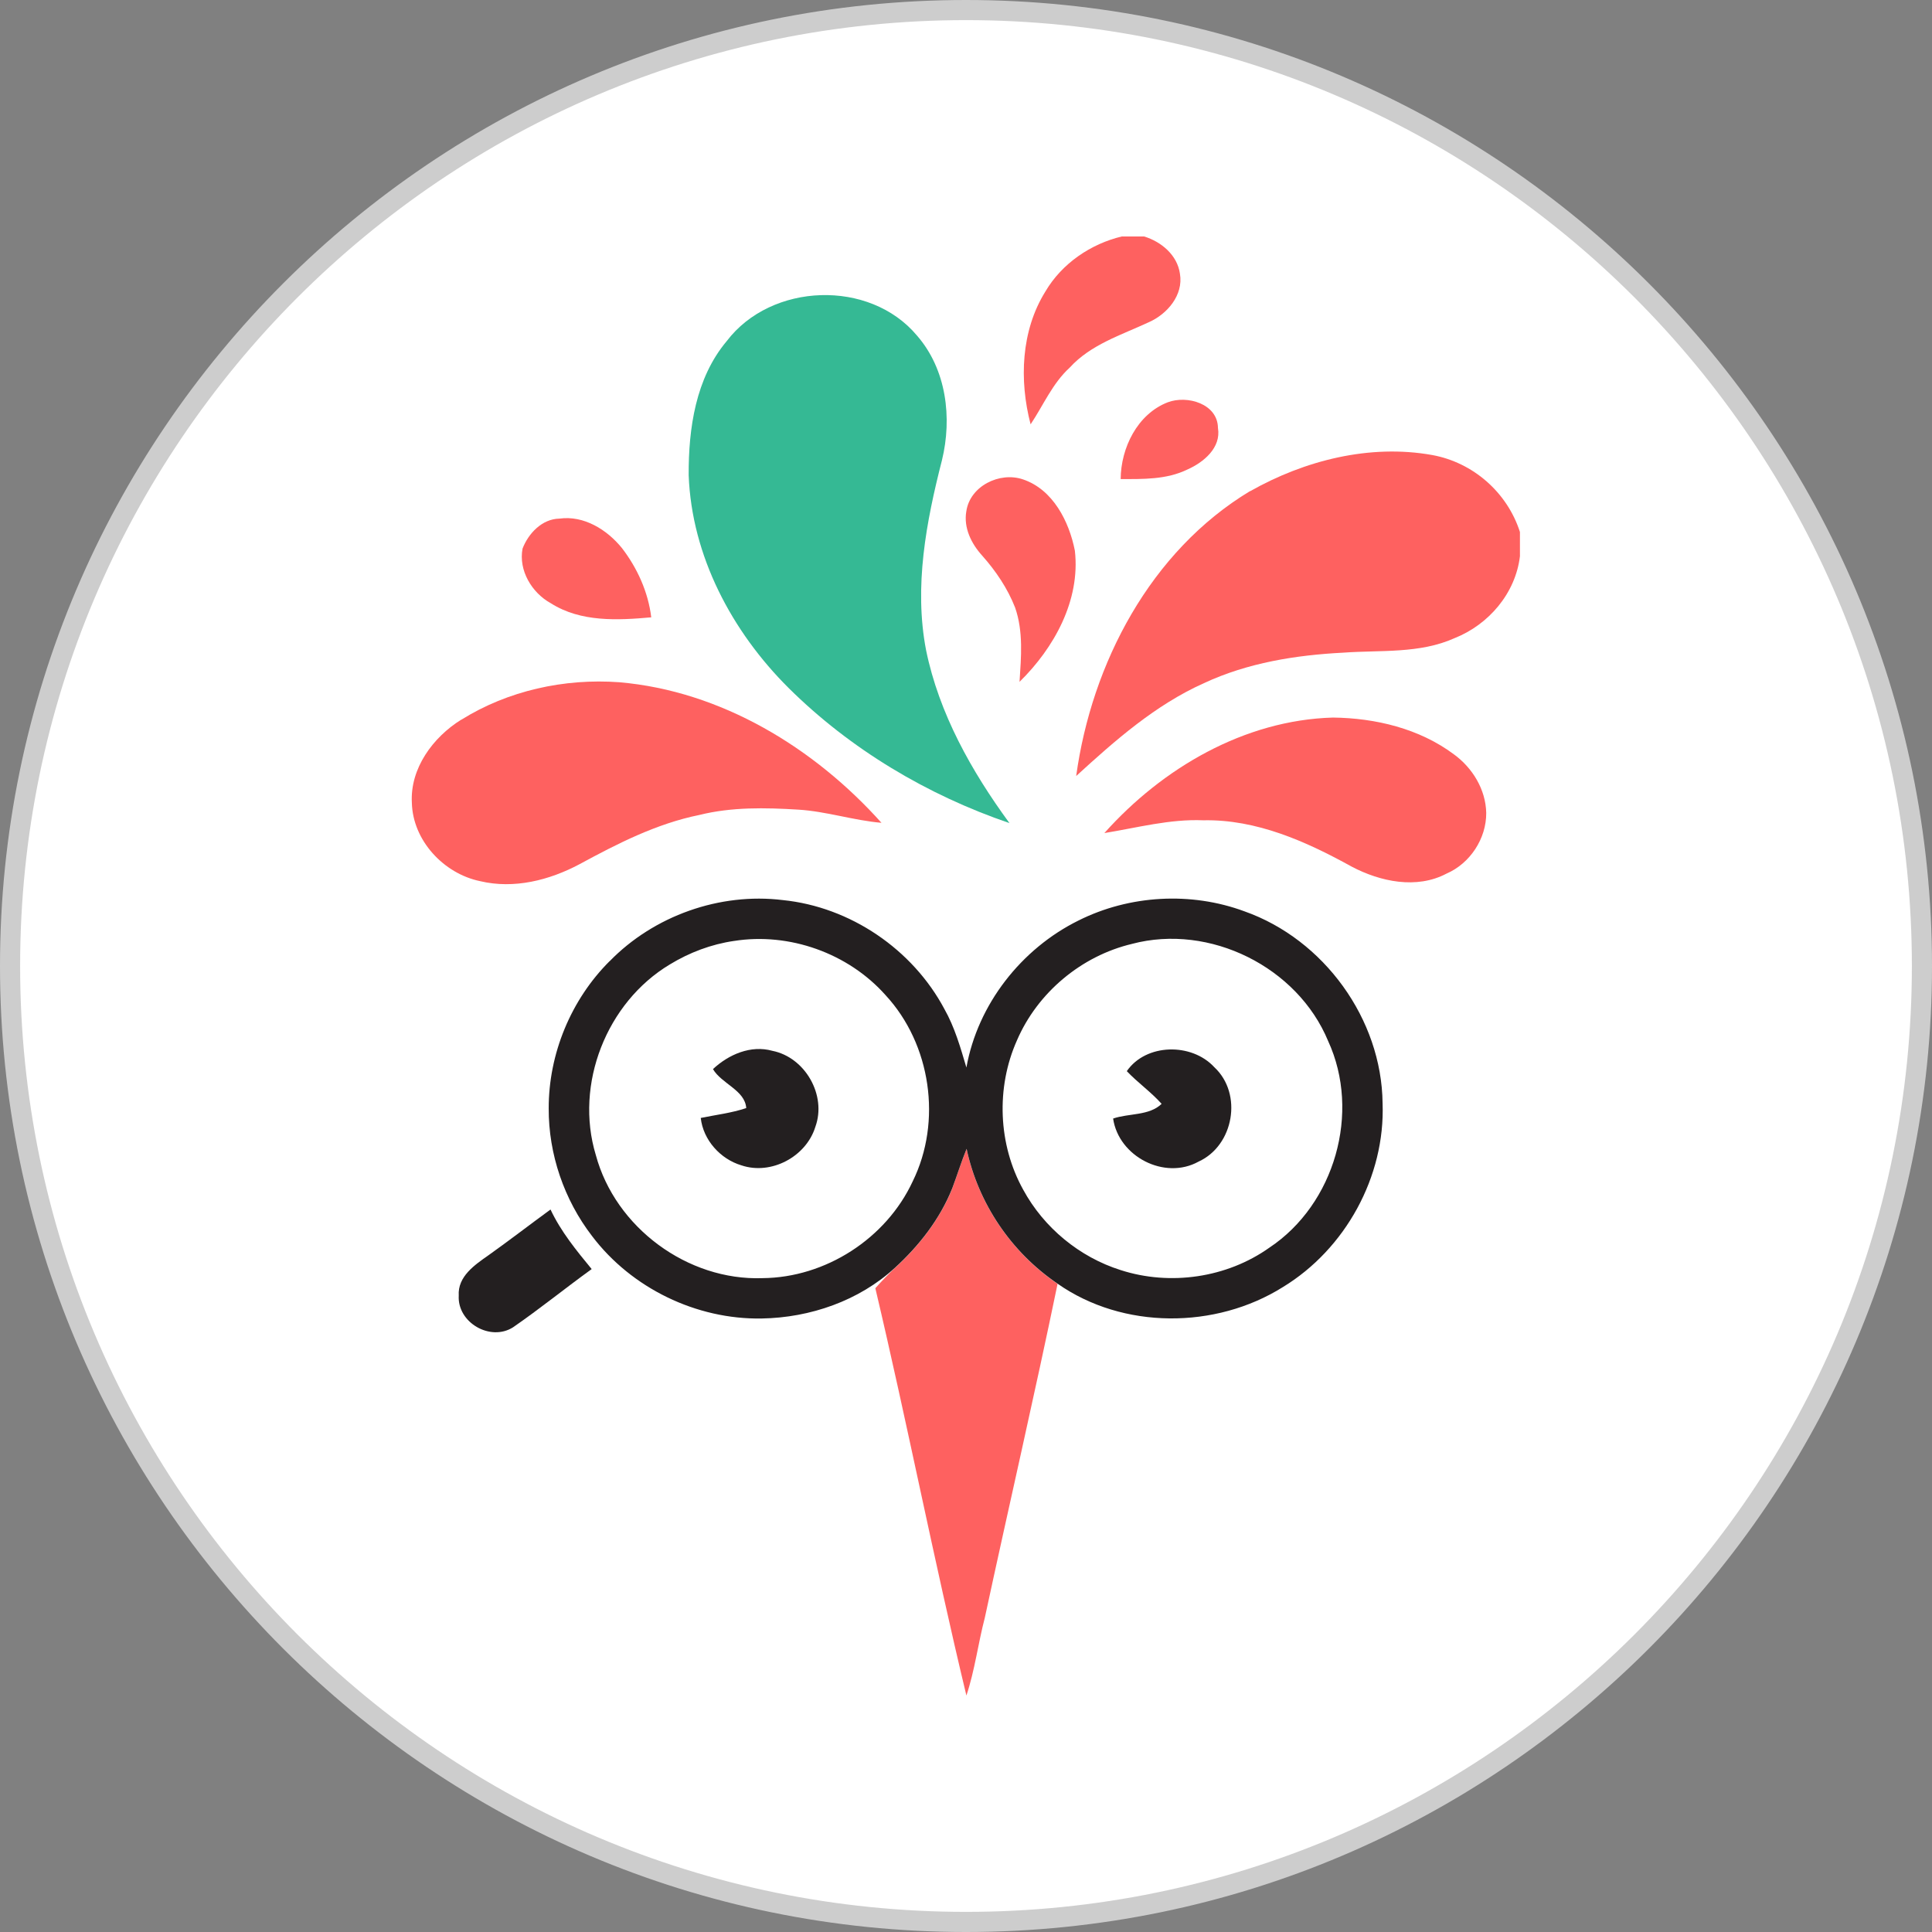 <?xml version="1.0" encoding="UTF-8"?>
<svg id="Layer_1" data-name="Layer 1" xmlns="http://www.w3.org/2000/svg" viewBox="0 0 192 192">
  <rect x="0" y="0" width="192" height="192" fill="#808080" stroke="none"/>
  <defs>
    <style>
      .cls-1 {
        fill: #35b994;
      }

      .cls-2 {
        fill: #fff;
      }

      .cls-3 {
        fill: #fe6160;
      }

      .cls-4 {
        fill: #cdcdcd;
      }

      .cls-5 {
        fill: #231f20;
      }
    </style>
  </defs>
  <g>
    <circle class="cls-2" cx="96" cy="96" r="95"/>
    <path class="cls-4" d="m96,192C43.07,192,0,148.93,0,96S43.07,0,96,0s96,43.07,96,96-43.07,96-96,96Zm0-190C44.17,2,2,44.17,2,96s42.17,94,94,94,94-42.17,94-94S147.83,2,96,2Z"/>
  </g>
  <g>
    <path class="cls-3" d="m111.52,23.5h2.18c1.71.52,3.3,1.85,3.56,3.7.37,2.12-1.27,4.03-3.11,4.83-2.73,1.27-5.76,2.21-7.84,4.5-1.72,1.57-2.62,3.74-3.89,5.64-1.14-4.36-.96-9.3,1.47-13.2,1.64-2.79,4.51-4.74,7.63-5.48Z"/>
    <path class="cls-3" d="m111.37,47.62c.02-3.11,1.66-6.47,4.68-7.64,1.93-.73,4.96.14,4.99,2.55.33,1.97-1.43,3.42-3.04,4.13-2.07,1.01-4.4.95-6.63.95Z"/>
    <path class="cls-3" d="m124.23,48.82c5.42-3.07,11.9-4.71,18.1-3.6,4.07.74,7.46,3.72,8.72,7.65v2.41c-.44,3.68-3.1,6.79-6.5,8.14-3.47,1.56-7.34,1.17-11.04,1.44-4.74.24-9.53,1.01-13.86,3.03-4.83,2.16-8.84,5.7-12.7,9.23,1.54-11.2,7.39-22.35,17.27-28.31Z"/>
    <path class="cls-3" d="m96.03,50.83c.35-2.52,3.31-3.98,5.63-3.19,2.98,1,4.59,4.18,5.16,7.09.56,4.94-2.07,9.67-5.5,13.03.16-2.46.39-5-.44-7.38-.75-1.91-1.91-3.63-3.27-5.16-1.08-1.19-1.86-2.76-1.58-4.4Z"/>
    <path class="cls-3" d="m51.93,54.52c.58-1.51,1.94-2.95,3.66-2.98,2.43-.34,4.74,1.1,6.22,2.93,1.53,1.99,2.61,4.38,2.91,6.88-3.35.3-7.01.49-9.98-1.4-1.89-1.04-3.22-3.26-2.81-5.43Z"/>
    <path class="cls-3" d="m45.84,71.53c4.64-2.9,10.26-4.13,15.7-3.73,10.13.87,19.38,6.51,26.06,13.97-2.79-.24-5.48-1.14-8.28-1.31-3.28-.2-6.61-.27-9.82.53-4.25.86-8.14,2.85-11.92,4.9-2.99,1.59-6.5,2.48-9.86,1.68-3.61-.74-6.7-4.03-6.79-7.79-.19-3.42,2.1-6.51,4.89-8.25Z"/>
    <path class="cls-3" d="m109.75,82.79c5.77-6.46,13.91-11.23,22.72-11.48,4.22.05,8.58,1.09,12.01,3.65,1.86,1.35,3.17,3.5,3.22,5.82.02,2.56-1.61,5.03-3.95,6.04-2.97,1.57-6.58.8-9.41-.69-4.52-2.5-9.47-4.72-14.75-4.61-3.34-.14-6.58.74-9.84,1.27Z"/>
    <path class="cls-3" d="m94.63,118.12c.49-1.31.9-2.64,1.43-3.93,1.16,5.43,4.45,10.28,9.04,13.4-2.29,11.08-4.85,22.12-7.23,33.18-.67,2.56-.99,5.21-1.83,7.73-3.23-13.44-5.87-27.03-9.05-40.48.62-.69,1.26-1.37,1.95-2.01,2.41-2.2,4.47-4.85,5.7-7.9Z"/>
    <path class="cls-1" d="m72.22,33.9c4.42-5.82,14.2-6.18,18.91-.55,2.93,3.36,3.51,8.17,2.48,12.39-1.57,6.13-2.79,12.55-1.58,18.86,1.29,6.31,4.52,12.05,8.29,17.2-8.17-2.79-15.81-7.34-21.95-13.43-5.63-5.6-9.63-13.11-9.93-21.15-.02-4.65.69-9.64,3.78-13.32Z"/>
    <path class="cls-5" d="m60.58,95.53c4.4-4.52,10.95-6.85,17.22-6.08,6.7.68,12.89,4.89,16.05,10.82,1.03,1.82,1.6,3.83,2.19,5.82,1.12-6.27,5.45-11.8,11.14-14.61,5.07-2.54,11.19-2.88,16.5-.91,7.89,2.79,13.63,10.7,13.72,19.07.27,7.29-3.7,14.49-9.91,18.27-6.68,4.19-15.89,4.22-22.39-.34-4.6-3.12-7.88-7.97-9.04-13.4-.53,1.29-.94,2.63-1.43,3.93-1.22,3.05-3.29,5.7-5.7,7.9-3.56,3.27-8.42,4.95-13.22,5.03-6.49.12-12.95-3.01-16.87-8.19-2.78-3.61-4.33-8.14-4.31-12.69-.01-5.42,2.21-10.8,6.05-14.63Zm12.36-2.02c-2.26.33-4.43,1.15-6.38,2.34-6.28,3.77-9.48,11.9-7.35,18.93,1.94,7.2,9.11,12.51,16.57,12.24,6.26-.05,12.28-3.93,14.92-9.61,2.94-5.97,1.82-13.64-2.7-18.52-3.7-4.16-9.55-6.25-15.05-5.38Zm39.57.29c-5.04,1.19-9.41,4.85-11.45,9.6-2.09,4.69-1.87,10.35.63,14.84,2.05,3.77,5.59,6.69,9.68,7.98,4.92,1.59,10.56.77,14.78-2.23,6.5-4.32,9.1-13.44,5.84-20.53-3.05-7.37-11.77-11.7-19.49-9.66Z"/>
    <path class="cls-5" d="m70.85,106.25c1.56-1.46,3.77-2.42,5.91-1.82,3.26.65,5.41,4.42,4.27,7.55-.91,2.97-4.39,4.83-7.35,3.83-2.09-.62-3.8-2.52-4.04-4.71,1.51-.31,3.05-.49,4.52-.98-.12-1.78-2.45-2.41-3.31-3.88Z"/>
    <path class="cls-5" d="m111.98,106.45c1.9-2.76,6.44-2.85,8.7-.39,2.84,2.64,1.94,7.78-1.57,9.38-3.37,1.87-7.94-.5-8.49-4.28,1.57-.54,3.58-.26,4.82-1.46-1.06-1.19-2.37-2.1-3.46-3.25Z"/>
    <path class="cls-5" d="m48.54,124.75c2.08-1.48,4.1-3.04,6.17-4.55,1.03,2.19,2.56,4.06,4.09,5.92-2.63,1.9-5.15,3.95-7.82,5.79-2.26,1.43-5.54-.48-5.39-3.15-.12-1.9,1.58-3.05,2.95-4.01Z"/>
  </g>
</svg>